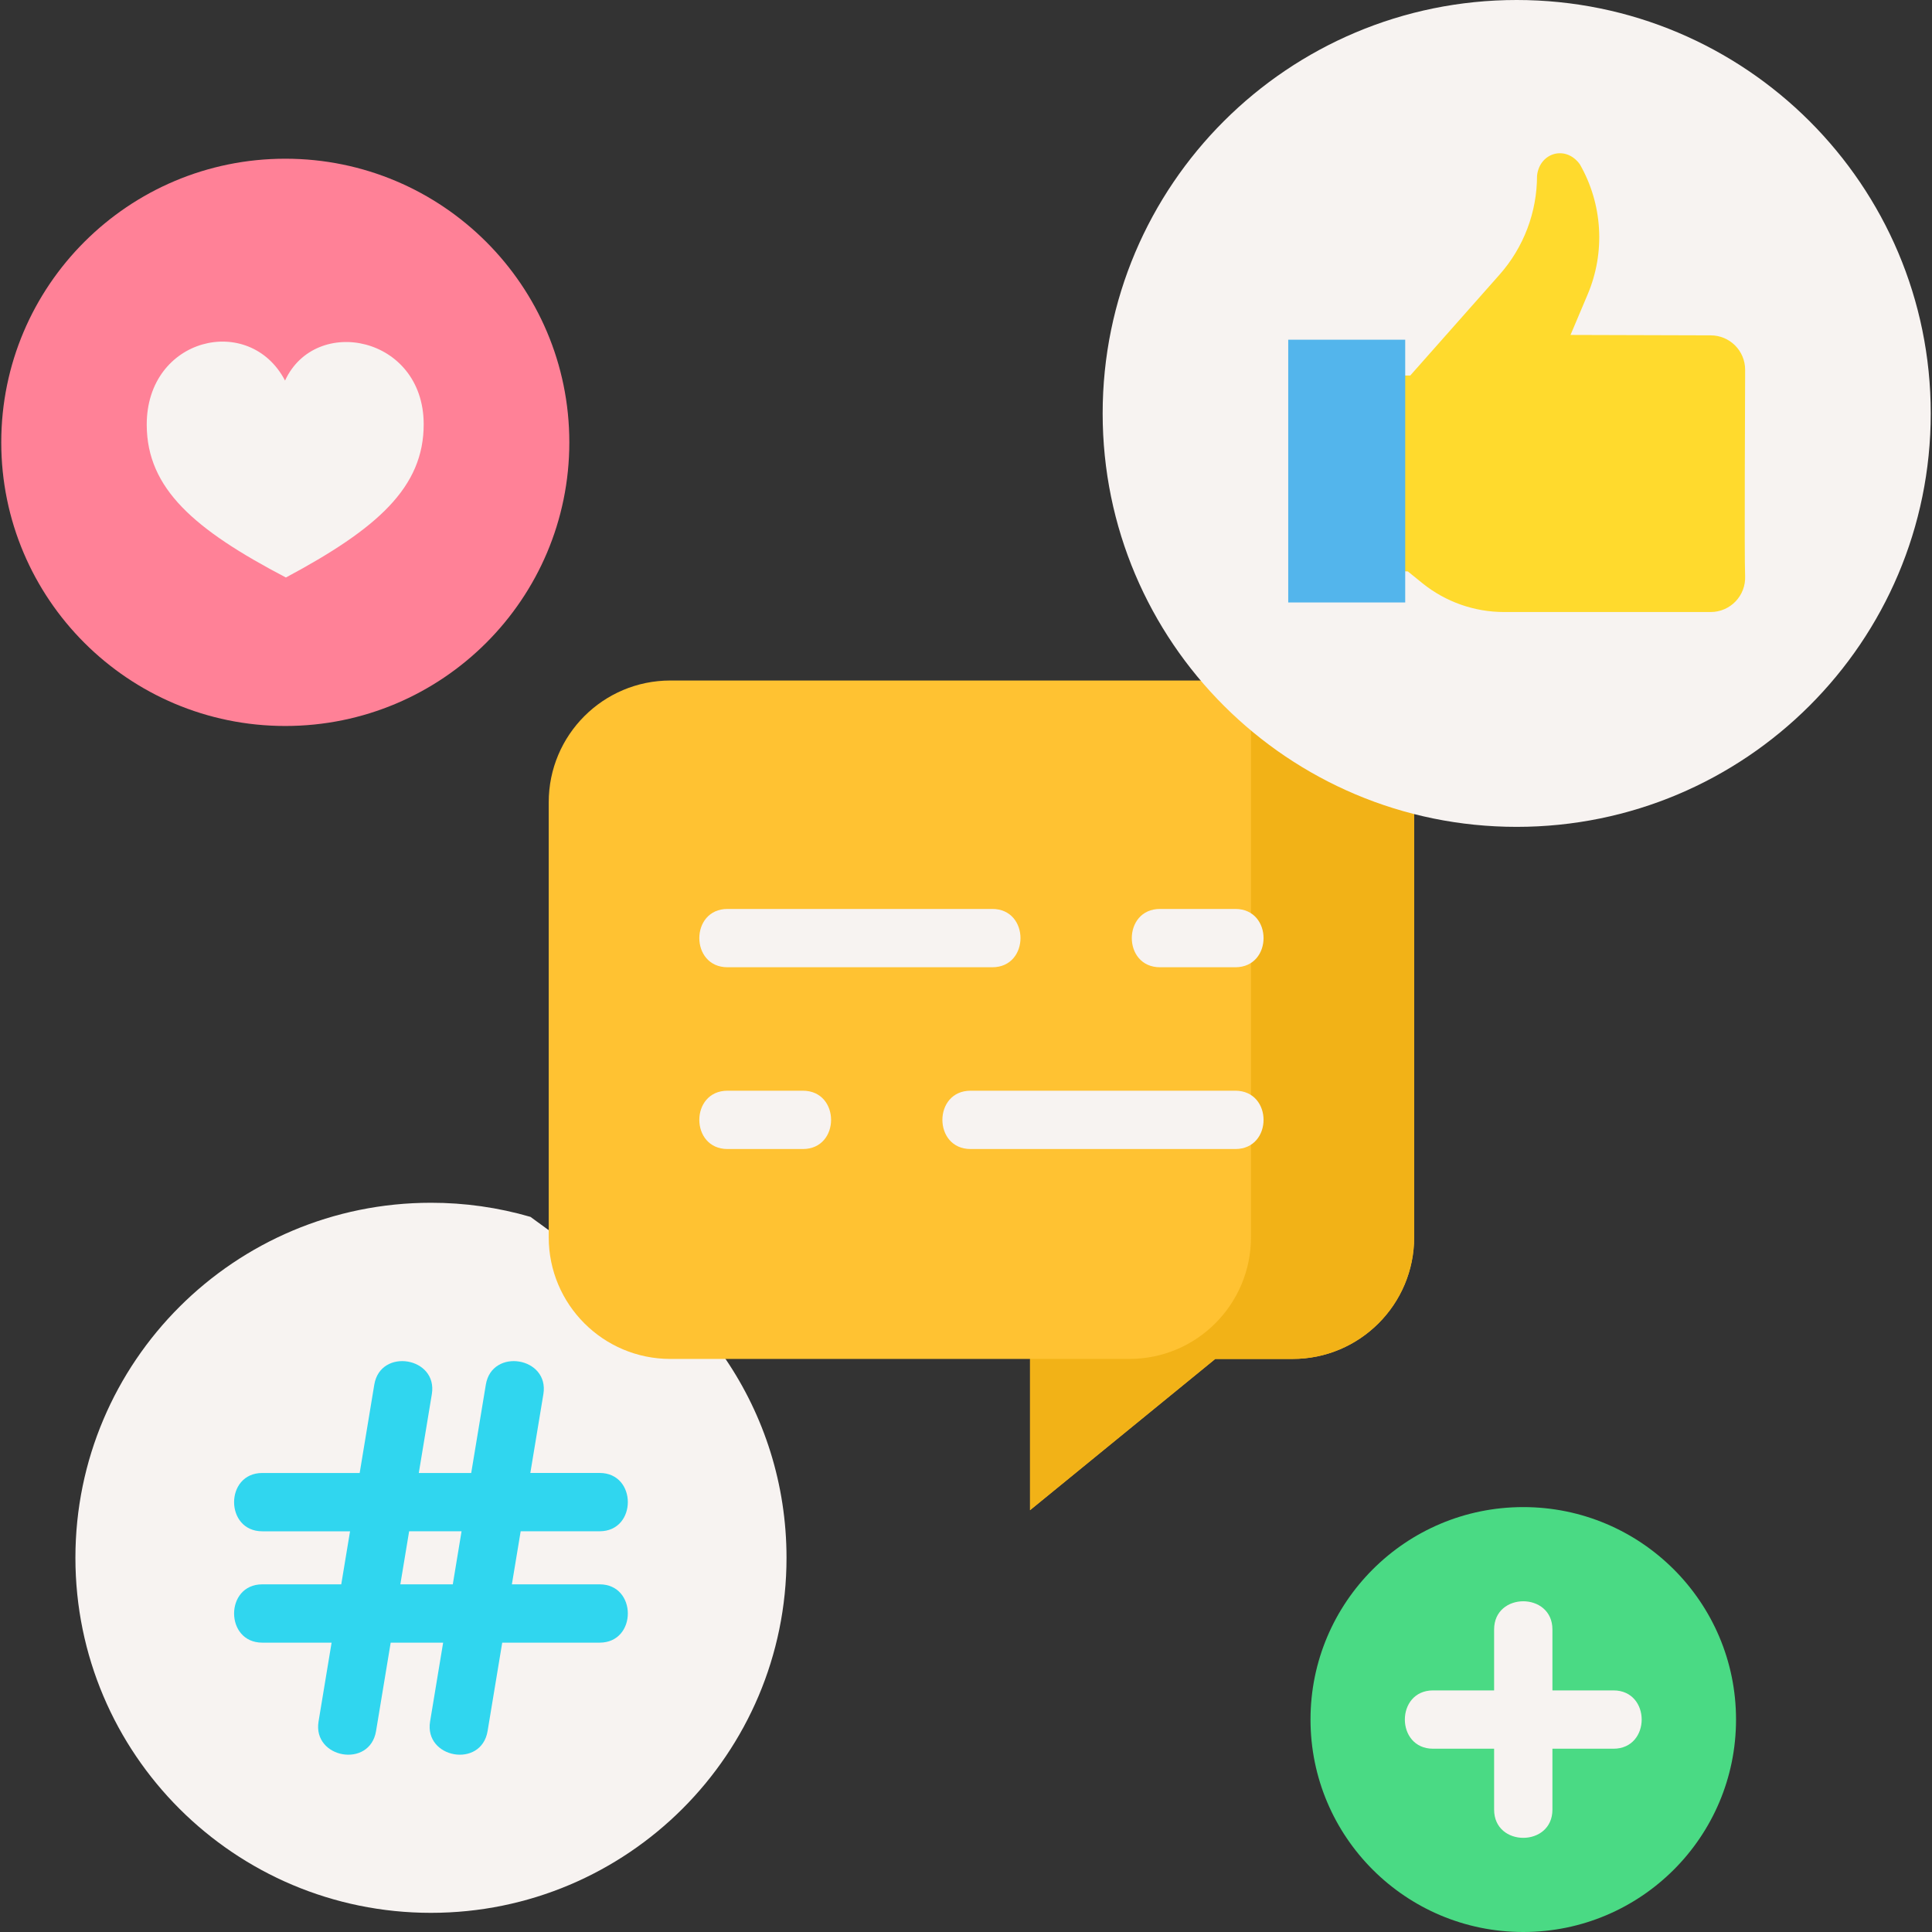 <?xml version="1.0" encoding="UTF-8"?>
<svg xmlns="http://www.w3.org/2000/svg" width="60" height="60" viewBox="0 0 60 60" fill="none">
  <rect x="0" y="0" width="60" height="60" fill="#333333" stroke="none"/>
  <path d="M22.531 42.202C23.727 43.964 24.426 46.09 24.426 48.379C24.426 54.469 19.482 59.405 13.384 59.405C7.285 59.405 2.342 54.469 2.342 48.379C2.342 42.29 7.285 37.353 13.384 37.353C14.429 37.352 15.47 37.499 16.474 37.791" fill="#F7F3F1"></path>
  <path d="M18.622 49.203H15.897L16.17 47.555H18.622C19.79 47.555 19.79 45.744 18.622 45.744H16.47L16.875 43.297C17.066 42.144 15.279 41.849 15.088 43.001L14.634 45.745H13.006L13.411 43.297C13.602 42.144 11.815 41.849 11.624 43.001L11.17 45.745H8.146C6.978 45.745 6.978 47.556 8.146 47.556H10.871L10.598 49.203H8.146C6.978 49.203 6.978 51.014 8.146 51.014H10.298L9.893 53.462C9.703 54.609 11.486 54.928 11.679 53.758L12.133 51.014H13.762L13.357 53.462C13.167 54.609 14.949 54.928 15.143 53.758L15.597 51.014H18.622C19.79 51.014 19.79 49.203 18.622 49.203ZM14.062 49.203H12.433L12.706 47.555H14.334L14.062 49.203Z" fill="#30D6EF"></path>
  <path d="M8.86 22.546C13.732 22.546 17.681 18.602 17.681 13.738C17.681 8.873 13.732 4.929 8.86 4.929C3.989 4.929 0.039 8.873 0.039 13.738C0.039 18.602 3.989 22.546 8.86 22.546Z" fill="#FF8197"></path>
  <path d="M8.879 17.935C11.705 16.423 13.167 15.14 13.158 13.163C13.146 10.437 9.798 9.77 8.852 11.819C7.75 9.711 4.545 10.475 4.557 13.201C4.566 15.178 6.039 16.448 8.879 17.935Z" fill="#F7F3F1"></path>
  <path d="M47.306 60C50.956 60 53.914 57.046 53.914 53.402C53.914 49.758 50.956 46.804 47.306 46.804C43.657 46.804 40.699 49.758 40.699 53.402C40.699 57.046 43.657 60 47.306 60Z" fill="#4ADA84"></path>
  <path d="M50.108 52.497H48.212V50.605C48.212 49.437 46.401 49.437 46.401 50.605V52.497H44.505C43.337 52.497 43.337 54.308 44.505 54.308H46.401V56.2C46.401 57.368 48.212 57.368 48.212 56.2V54.308H50.108C51.276 54.308 51.276 52.497 50.108 52.497Z" fill="#F7F3F1"></path>
  <path d="M43.918 38.423C43.918 40.511 42.227 42.203 40.141 42.203H37.741L31.989 46.899V42.203H20.819C18.732 42.203 17.041 40.511 17.041 38.423V24.915C17.041 22.827 18.732 21.134 20.819 21.134H43.918V38.423Z" fill="#FFC232"></path>
  <path d="M38.85 21.134V38.423C38.85 40.511 37.159 42.203 35.072 42.203H31.989V46.899L37.741 42.203H40.141C42.227 42.203 43.918 40.511 43.918 38.423V21.134H38.85Z" fill="#F2B217"></path>
  <path d="M36.025 30.039H38.365C39.533 30.039 39.533 28.228 38.365 28.228H36.025C34.857 28.228 34.857 30.039 36.025 30.039ZM22.594 30.039H30.817C31.984 30.039 31.984 28.228 30.817 28.228H22.594C21.426 28.228 21.426 30.039 22.594 30.039ZM24.934 33.873H22.594C21.426 33.873 21.426 35.684 22.594 35.684H24.934C26.102 35.684 26.102 33.873 24.934 33.873ZM38.365 33.873H30.143C28.975 33.873 28.975 35.684 30.143 35.684H38.365C39.533 35.684 39.533 33.873 38.365 33.873Z" fill="#F7F3F1"></path>
  <path d="M47.102 25.679C54.204 25.679 59.961 19.931 59.961 12.84C59.961 5.748 54.204 0 47.102 0C40.001 0 34.244 5.748 34.244 12.84C34.244 19.931 40.001 25.679 47.102 25.679Z" fill="#F7F3F1"></path>
  <path d="M43.722 17.746L44.174 18.112C44.892 18.691 45.786 19.007 46.708 19.007H53.127C53.735 19.007 54.225 18.5 54.196 17.886C54.169 17.311 54.197 12.074 54.197 11.484C54.197 10.893 53.718 10.415 53.127 10.415L48.774 10.402L49.307 9.141C49.58 8.495 49.7 7.795 49.658 7.095C49.616 6.394 49.413 5.713 49.065 5.105C48.63 4.497 47.81 4.738 47.734 5.458C47.734 6.588 47.321 7.68 46.572 8.527L43.796 11.663L42.395 11.65V17.686L43.722 17.746Z" fill="#FFDA2D"></path>
  <path d="M40.007 10.55H43.64V18.71H40.007V10.55Z" fill="#53B5EC"></path>
</svg>
